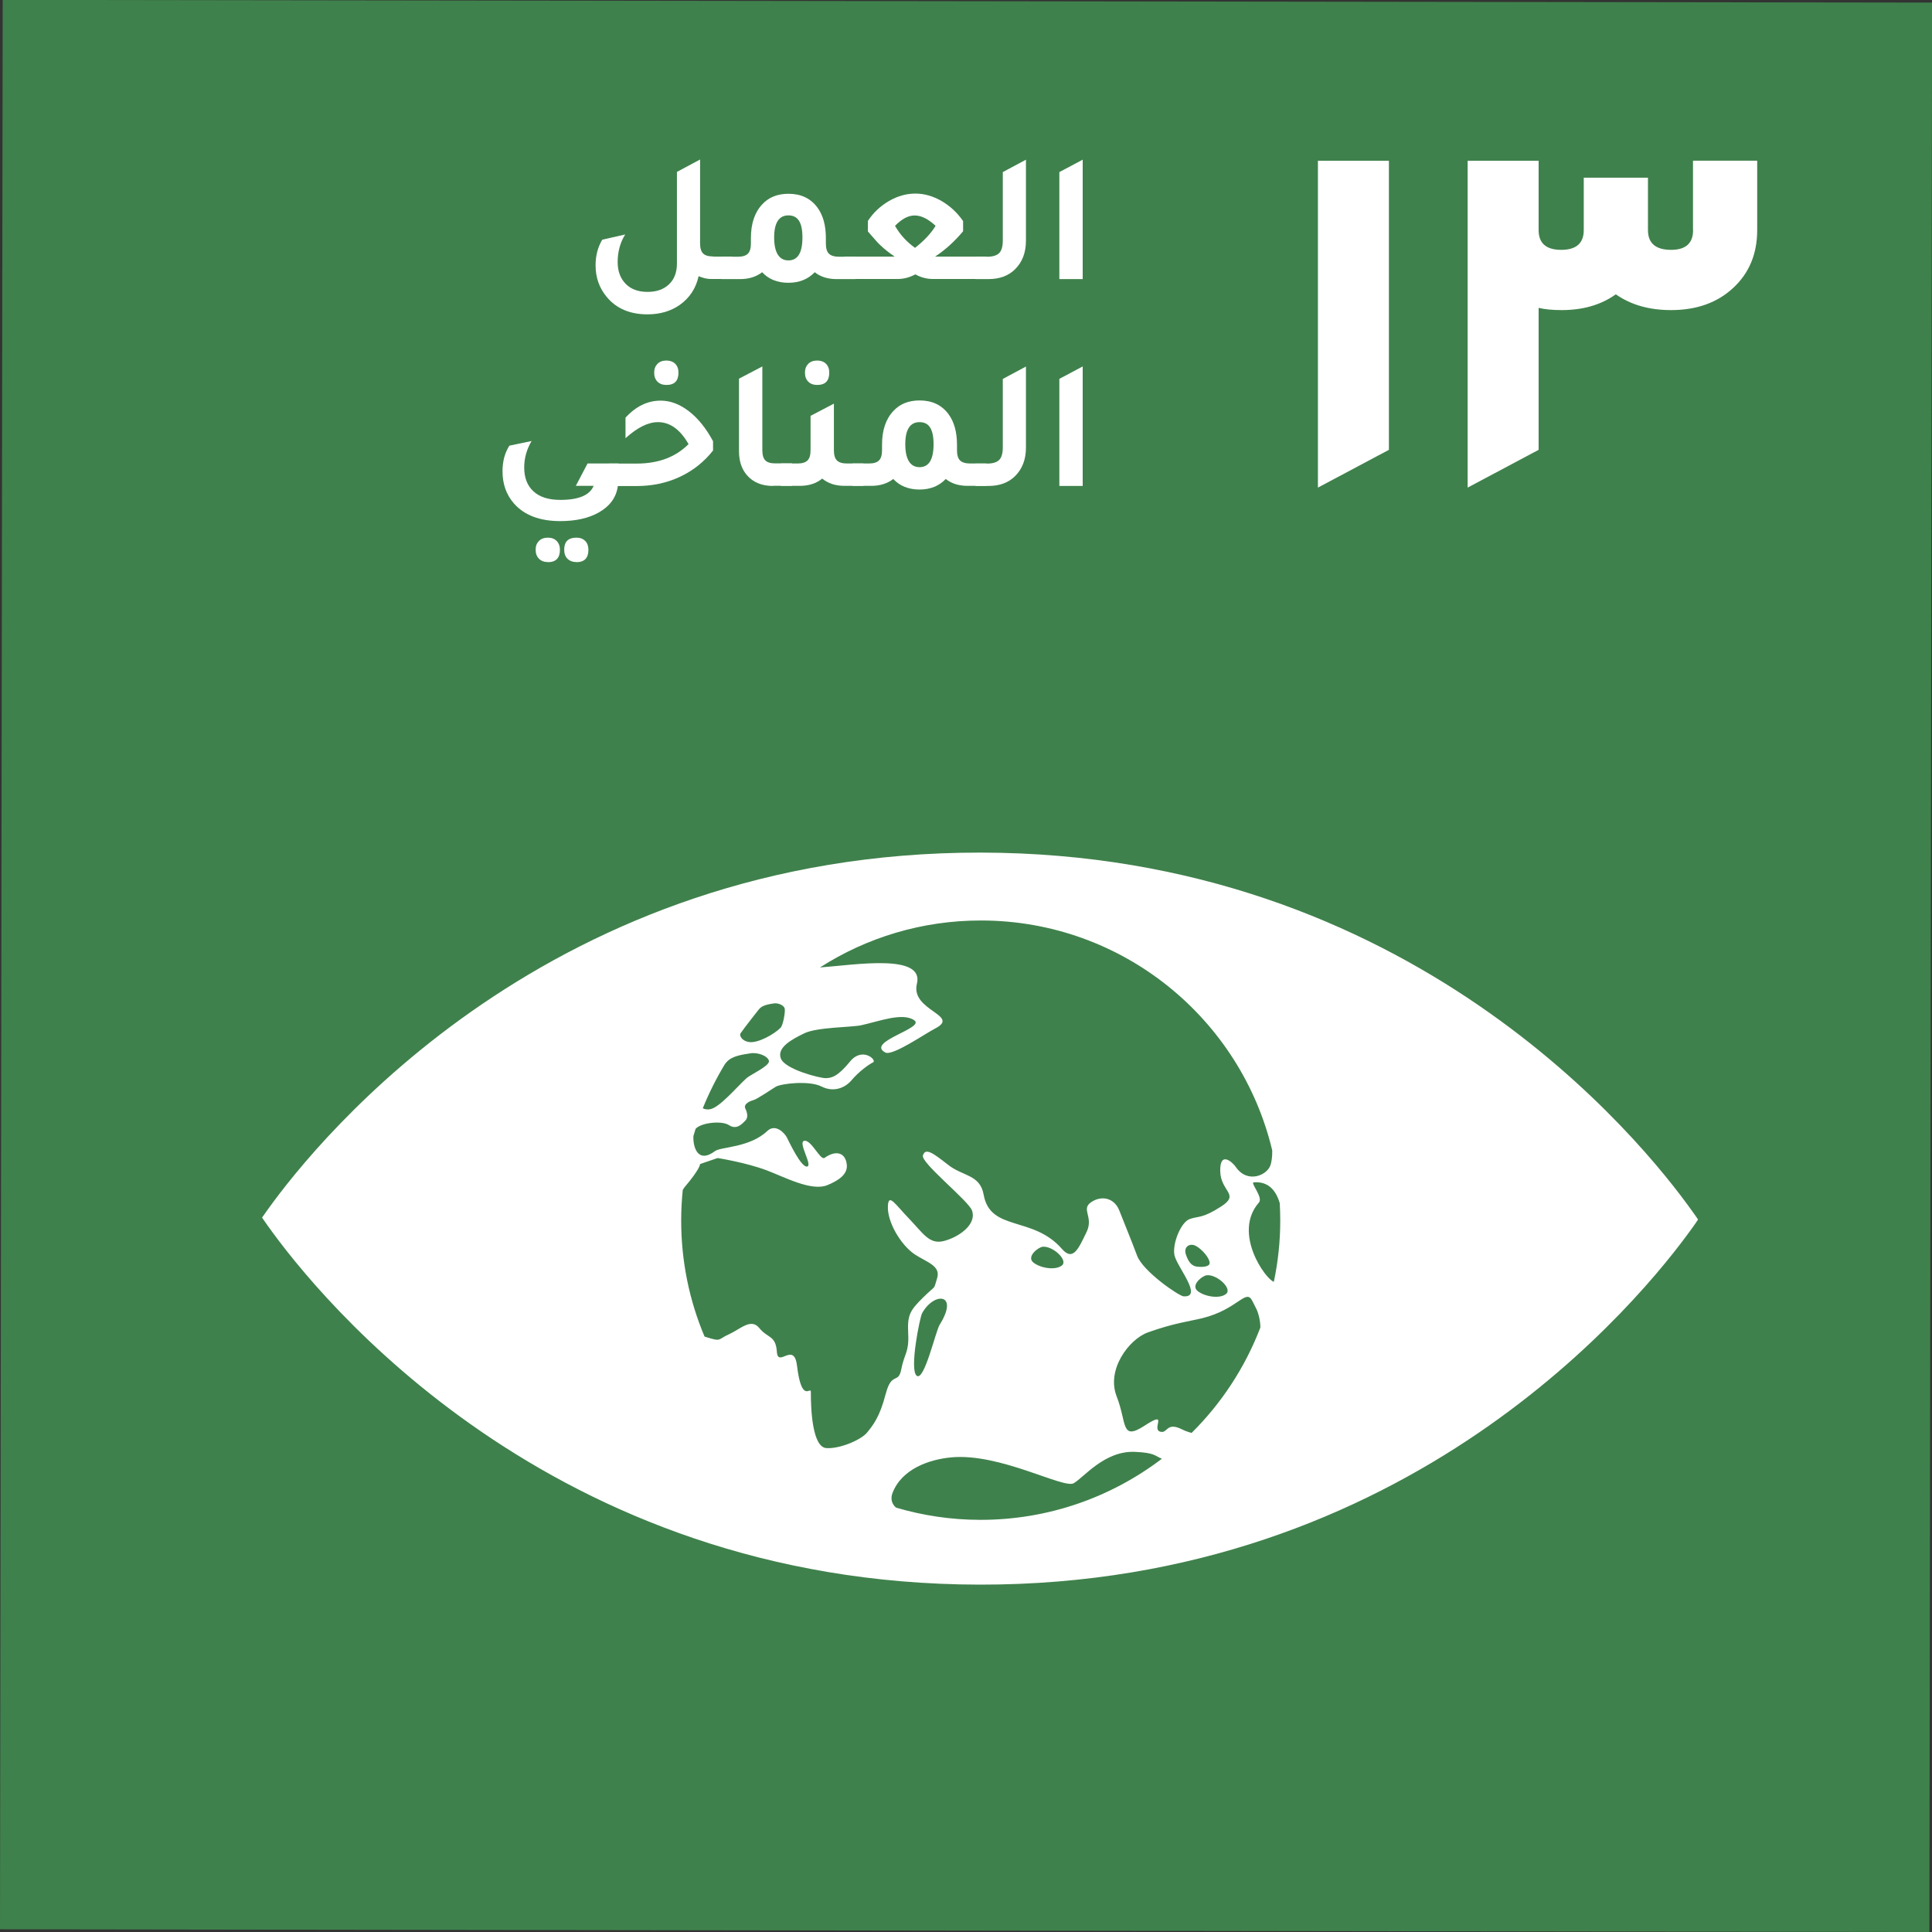 <?xml version="1.0" encoding="UTF-8"?>
<svg id="Layer_1" data-name="Layer 1" xmlns="http://www.w3.org/2000/svg" viewBox="0 0 199.5 199.5">
  <rect x="0" y="0" width="199.5" height="199.5" fill="#333333" stroke="none"/>
  <rect x=".14" y=".14" width="199.23" height="199.23" transform="translate(-.14 199.36) rotate(-89.92)" style="fill: #3f814c; stroke-width: 0px;"/>
  <path d="M174.77,125.11c-5.27-7.41-29.11-37.02-73.51-37.07-44.4-.06-68.32,29.48-73.62,36.87-.23.32-.42.59-.58.82.16.24.35.51.58.83,5.28,7.41,29.11,37.01,73.52,37.07,44.4.06,68.32-29.48,73.61-36.87.23-.32.42-.59.57-.83-.15-.23-.34-.51-.57-.82M76.47,106.7c.4-.59,1.73-2.26,1.89-2.47.34-.44,1.02-.53,1.5-.61.47-.09,1.1.18,1.17.53.08.36-.18,1.73-.42,1.97-.65.67-2.35,1.63-3.28,1.48-.72-.11-1-.67-.87-.88M74.88,109.85c.07-.08.13-.15.16-.19.56-.64,1.67-.77,2.44-.89.77-.13,1.79.26,1.92.77.13.51-1.93,1.44-2.31,1.79-1.07.98-2.74,2.98-3.72,3.2-.32.07-.58.02-.8-.09.65-1.6,1.42-3.14,2.31-4.6M91.45,143.96c-.6,2.36-1.31,3.22-1.91,3.96-.6.75-2.81,1.71-4.22,1.61-1.41-.11-1.6-3.86-1.59-5.79,0-.67-.94,1.31-1.43-2.71-.31-2.57-1.97.26-2.08-1.45-.12-1.71-.94-1.37-1.81-2.44-.86-1.07-1.94.1-3.14.64-1.2.53-.71.81-2.41.27-.04-.01-.07-.03-.11-.04-1.56-3.7-2.42-7.77-2.41-12.04,0-1.04.06-2.07.16-3.09.06-.1.12-.2.19-.29,1.64-1.93,1.6-2.39,1.6-2.39l1.81-.62s2.89.45,5.07,1.27c1.79.67,4.61,2.2,6.26,1.53,1.19-.49,2.12-1.13,2.01-2.12-.13-1.24-1.11-1.54-2.29-.7-.44.31-1.36-1.87-2.09-1.76-.73.11.9,2.56.28,2.66-.62.1-1.86-2.56-2.08-2.99-.21-.43-1.17-1.5-2.03-.68-1.83,1.73-4.79,1.62-5.39,2.07-1.81,1.35-2.29-.45-2.24-1.55.07-.25.15-.5.23-.75.59-.65,2.72-.86,3.44-.38.8.53,1.37-.14,1.69-.46.32-.32.21-.83,0-1.26-.2-.43.4-.74.81-.85.42-.11,1.8-1.07,2.35-1.4.56-.32,3.42-.66,4.7-.02,1.28.65,2.46.12,3.09-.62.79-.94,1.8-1.65,2.24-1.87.45-.21-1.1-1.66-2.38-.08-1.28,1.57-1.93,1.71-2.53,1.71s-4.17-.9-4.61-2.03c-.43-1.13,1.12-1.97,2.44-2.61,1.32-.63,4.92-.61,5.85-.82,1.87-.41,4.27-1.35,5.48-.52,1.2.81-5.04,2.22-2.99,3.33.73.4,4.03-1.89,5.16-2.48,2.66-1.37-2.58-1.83-1.89-4.62.77-3.15-6.42-1.94-10.01-1.68,4.81-3.08,10.53-4.86,16.66-4.85,14.59.02,26.8,10.15,30.04,23.74.02.67-.08,1.16-.15,1.43-.28,1.12-2.4,2.07-3.62.27-.31-.45-1.64-1.71-1.6.44.04,2.14,2.08,2.37.1,3.65-1.98,1.28-2.34.97-3.25,1.3-.91.32-1.8,2.53-1.58,3.71s3.03,4.41.94,4.27c-.49-.04-4.18-2.57-4.79-4.19-.64-1.71-1.34-3.38-1.84-4.67-.5-1.28-1.81-1.61-2.91-.86-1.1.75.31,1.51-.49,3.12-.79,1.61-1.36,3.04-2.52,1.71-3.01-3.46-7.4-1.76-8.09-5.61-.37-2.09-2.17-1.89-3.67-3.08-1.51-1.18-2.35-1.82-2.6-.96-.23.75,4.72,4.68,5.07,5.68.52,1.5-1.49,2.81-2.96,3.16-1.46.35-2.11-.83-3.55-2.33-1.44-1.5-2.07-2.57-2.17-1.4-.15,1.7,1.36,4.2,2.83,5.14,1.25.8,2.65,1.16,2.24,2.44-.41,1.29,0,.56-1.41,1.94-1.41,1.39-1.67,1.84-1.57,3.77.1,1.93-.4,2.04-.71,3.65-.3,1.61-1,.21-1.61,2.57M124.64,131.68c1.04-.08,2.6,1.36,1.99,1.91-.61.55-2.17.34-2.95-.27-.78-.61.49-1.61.96-1.64M123.33,130.72c-.33-.12-.63-.44-.88-1.2-.25-.76.39-1.19,1.01-.88.63.32,1.46,1.27,1.45,1.78,0,.5-1.25.44-1.59.31M109.68,130.65c-.61.54-2.18.34-2.96-.27-.78-.61.5-1.61.96-1.64,1.04-.09,2.6,1.36,2,1.91M97.04,136.77c-.43.69-1.6,5.9-2.38,5.29-.78-.61.33-6.03.55-6.44,1.22-2.24,3.87-2.12,1.83,1.16M101.22,156.94c-3.02,0-5.94-.45-8.69-1.26-.39-.32-.62-.86-.37-1.51.96-2.5,3.81-3.47,6.06-3.68,5.02-.48,11.6,3.27,12.65,2.67,1.05-.6,3.18-3.36,6.29-3.24,2.12.08,2.11.44,2.82.71-5.21,3.96-11.71,6.32-18.76,6.31M123.05,147.97c-.31-.09-.63-.19-.97-.36-1.69-.86-1.49.51-2.32.21-.84-.31.94-2.23-1.56-.61-2.49,1.62-1.81-.25-2.89-3.01-1.09-2.76,1.26-5.9,3.21-6.61,2.69-.97,4.36-1.16,5.62-1.47,3.72-.92,4.51-3.13,5.18-1.78.13.25.25.49.36.71.22.4.46,1.21.47,2.02-1.58,4.13-4.02,7.84-7.11,10.9M131.54,132.36c-.83-.23-4.3-5.03-1.54-8.19.46-.52-.92-2.05-.54-2.08,1.5-.12,2.3.82,2.69,2.16.03.59.05,1.19.05,1.79,0,2.16-.23,4.27-.66,6.31" style="fill: #fff; stroke-width: 0px;"/>
  <path d="M174.83,23.76c0,1.36-.76,2.04-2.27,2.04-1.59,0-2.39-.68-2.39-2.04v-5.41h-6.63v5.41c0,1.36-.78,2.04-2.33,2.04s-2.33-.68-2.33-2.04v-7.16h-7.33v33.75l7.33-3.9v-14.66c.66.16,1.45.23,2.38.23,2.21,0,4.07-.54,5.59-1.63,1.55,1.09,3.45,1.63,5.7,1.63,2.64,0,4.78-.76,6.43-2.3,1.65-1.53,2.47-3.52,2.47-5.97v-7.16h-6.63v7.16ZM143.42,46.45v-29.85h-7.33v33.75l7.33-3.9Z" style="fill: #fff; stroke-width: 0px;"/>
  <path d="M73.63,26.5h1.99v2.31h-2.22c-.38,0-.8-.1-1.26-.29-.28,1.26-.94,2.26-1.97,2.98-.93.64-2.03.96-3.31.96-1.81,0-3.22-.6-4.21-1.8-.77-.92-1.15-2.01-1.15-3.27,0-.99.23-1.87.69-2.64l2.37-.54c-.52.83-.78,1.78-.78,2.85,0,.94.28,1.69.83,2.25s1.3.83,2.25.83,1.67-.26,2.22-.78c.55-.52.82-1.24.82-2.14v-9.47l2.39-1.28v8.64c0,.5.1.85.31,1.06.21.21.55.31,1.03.31" style="fill: #fff; stroke-width: 0px;"/>
  <path d="M86.64,26.51h1.7v2.31h-1.95c-.92,0-1.67-.24-2.26-.71-.69.72-1.59,1.09-2.72,1.09s-2.05-.37-2.71-1.09c-.61.47-1.37.71-2.27.71h-1.95v-2.31h1.72c.48,0,.83-.11,1.03-.32.21-.21.31-.56.31-1.06v-.55c0-1.49.39-2.65,1.17-3.48.67-.73,1.58-1.09,2.71-1.09,1.29,0,2.28.47,2.98,1.41.59.8.88,1.85.88,3.16v.55c0,.5.1.85.31,1.06.21.21.56.32,1.04.32M81.41,26.89c.97,0,1.45-.79,1.45-2.37s-.48-2.28-1.45-2.28-1.47.76-1.47,2.28.49,2.37,1.47,2.37" style="fill: #fff; stroke-width: 0px;"/>
  <path d="M96.58,26.5h5.26l.04,2.31h-5.53c-.65,0-1.26-.16-1.83-.48-.6.32-1.21.48-1.84.48h-5.49v-2.31h5.2c-.58-.39-1.05-.77-1.43-1.13-.22-.19-.55-.55-.99-1.07-.14-.17-.26-.3-.35-.4v-1.09c.56-.85,1.29-1.54,2.17-2.05.88-.51,1.79-.77,2.73-.77s1.82.26,2.71.77c.89.52,1.63,1.21,2.22,2.07v1.05c-.86,1.03-1.81,1.9-2.87,2.6M94.49,25.59c.96-.75,1.66-1.51,2.12-2.27-.76-.71-1.48-1.07-2.16-1.07s-1.33.36-2.03,1.07c.5.88,1.18,1.64,2.06,2.27" style="fill: #fff; stroke-width: 0px;"/>
  <path d="M100.73,28.82v-2.31h1.2c.59,0,1-.13,1.25-.38.25-.25.37-.69.37-1.3v-7.06l2.39-1.28v8.36c0,1.24-.38,2.22-1.13,2.96-.69.68-1.61,1.01-2.75,1.01h-1.34Z" style="fill: #fff; stroke-width: 0px;"/>
  <polygon points="109.39 28.82 109.39 17.77 111.8 16.49 111.8 28.82 109.39 28.82" style="fill: #fff; stroke-width: 0px;"/>
  <path d="M63.8,50.18c-.15,1.17-.82,2.09-1.99,2.75-1.06.59-2.38.88-3.96.88-2.12,0-3.71-.61-4.78-1.82-.79-.91-1.18-2.01-1.18-3.33,0-1.01.23-1.89.71-2.64l2.29-.48c-.51.87-.76,1.78-.76,2.73,0,1.07.32,1.89.96,2.47.64.59,1.56.88,2.77.88,1.89,0,3.03-.48,3.44-1.45h-1.84l1.21-2.31h3.19v2.31h-.06ZM56.57,58.04c-.38,0-.69-.12-.92-.35-.23-.24-.34-.54-.34-.93s.12-.67.34-.9c.23-.23.54-.34.92-.34s.69.11.91.34c.22.22.34.53.34.91,0,.85-.42,1.28-1.24,1.28M59.52,58.04c-.38,0-.69-.12-.92-.34-.23-.23-.34-.54-.34-.94,0-.83.42-1.24,1.26-1.24.38,0,.68.11.91.34.22.22.33.53.33.91,0,.85-.41,1.28-1.24,1.28" style="fill: #fff; stroke-width: 0px;"/>
  <path d="M62.89,50.18v-2.31h2.85c2.24,0,4.03-.67,5.36-2.01-.87-1.52-1.92-2.27-3.16-2.27-1.02,0-2.13.56-3.35,1.66v-2.12c1.07-1.17,2.28-1.76,3.63-1.76.99,0,1.96.36,2.91,1.09.94.72,1.78,1.76,2.5,3.1v.96c-.92,1.17-2.06,2.08-3.43,2.72-1.37.64-2.87.95-4.49.95h-2.83ZM68.81,39.75c-.38,0-.69-.11-.92-.34-.23-.23-.34-.54-.34-.94,0-.37.12-.67.34-.9.23-.23.54-.34.92-.34s.68.11.91.33c.22.22.34.53.34.91,0,.86-.41,1.28-1.24,1.28" style="fill: #fff; stroke-width: 0px;"/>
  <path d="M79.83,50.18c-1.16,0-2.06-.37-2.7-1.11-.55-.64-.82-1.46-.82-2.47v-7.5l2.41-1.26v8.64c0,.5.1.85.31,1.06.2.21.55.31,1.03.31h1.72v2.31h-1.95Z" style="fill: #fff; stroke-width: 0px;"/>
  <path d="M87.44,47.86h1.72v2.31h-1.95c-.93,0-1.7-.25-2.31-.75-.61.5-1.38.75-2.31.75h-1.95v-2.31h1.72c.48,0,.83-.11,1.03-.32.21-.21.31-.56.31-1.06v-3.54l2.41-1.26v4.8c0,.5.1.85.31,1.06.2.21.55.32,1.03.32M84.38,39.75c-.38,0-.69-.11-.92-.34-.23-.23-.34-.54-.34-.94,0-.37.12-.67.34-.9.23-.23.54-.34.92-.34s.68.11.91.33c.22.22.34.53.34.91,0,.86-.41,1.28-1.24,1.28" style="fill: #fff; stroke-width: 0px;"/>
  <path d="M100.17,47.86h1.7v2.31h-1.95c-.92,0-1.67-.24-2.26-.71-.69.72-1.59,1.09-2.71,1.09s-2.05-.37-2.71-1.09c-.61.47-1.37.71-2.27.71h-1.95v-2.31h1.72c.48,0,.83-.11,1.03-.32.21-.21.31-.56.31-1.06v-.56c0-1.49.39-2.65,1.17-3.48.67-.73,1.58-1.09,2.71-1.09,1.29,0,2.28.47,2.98,1.41.59.8.88,1.85.88,3.16v.56c0,.5.1.85.31,1.06.21.21.56.32,1.04.32M94.95,48.24c.97,0,1.45-.79,1.45-2.37s-.48-2.28-1.45-2.28-1.47.76-1.47,2.28.49,2.37,1.47,2.37" style="fill: #fff; stroke-width: 0px;"/>
  <path d="M100.73,50.18v-2.31h1.2c.59,0,1-.13,1.25-.38.25-.25.37-.69.37-1.3v-7.06l2.39-1.28v8.36c0,1.24-.38,2.22-1.13,2.96-.69.68-1.61,1.01-2.75,1.01h-1.34Z" style="fill: #fff; stroke-width: 0px;"/>
  <polygon points="109.39 50.18 109.39 39.12 111.8 37.84 111.8 50.18 109.39 50.18" style="fill: #fff; stroke-width: 0px;"/>
</svg>